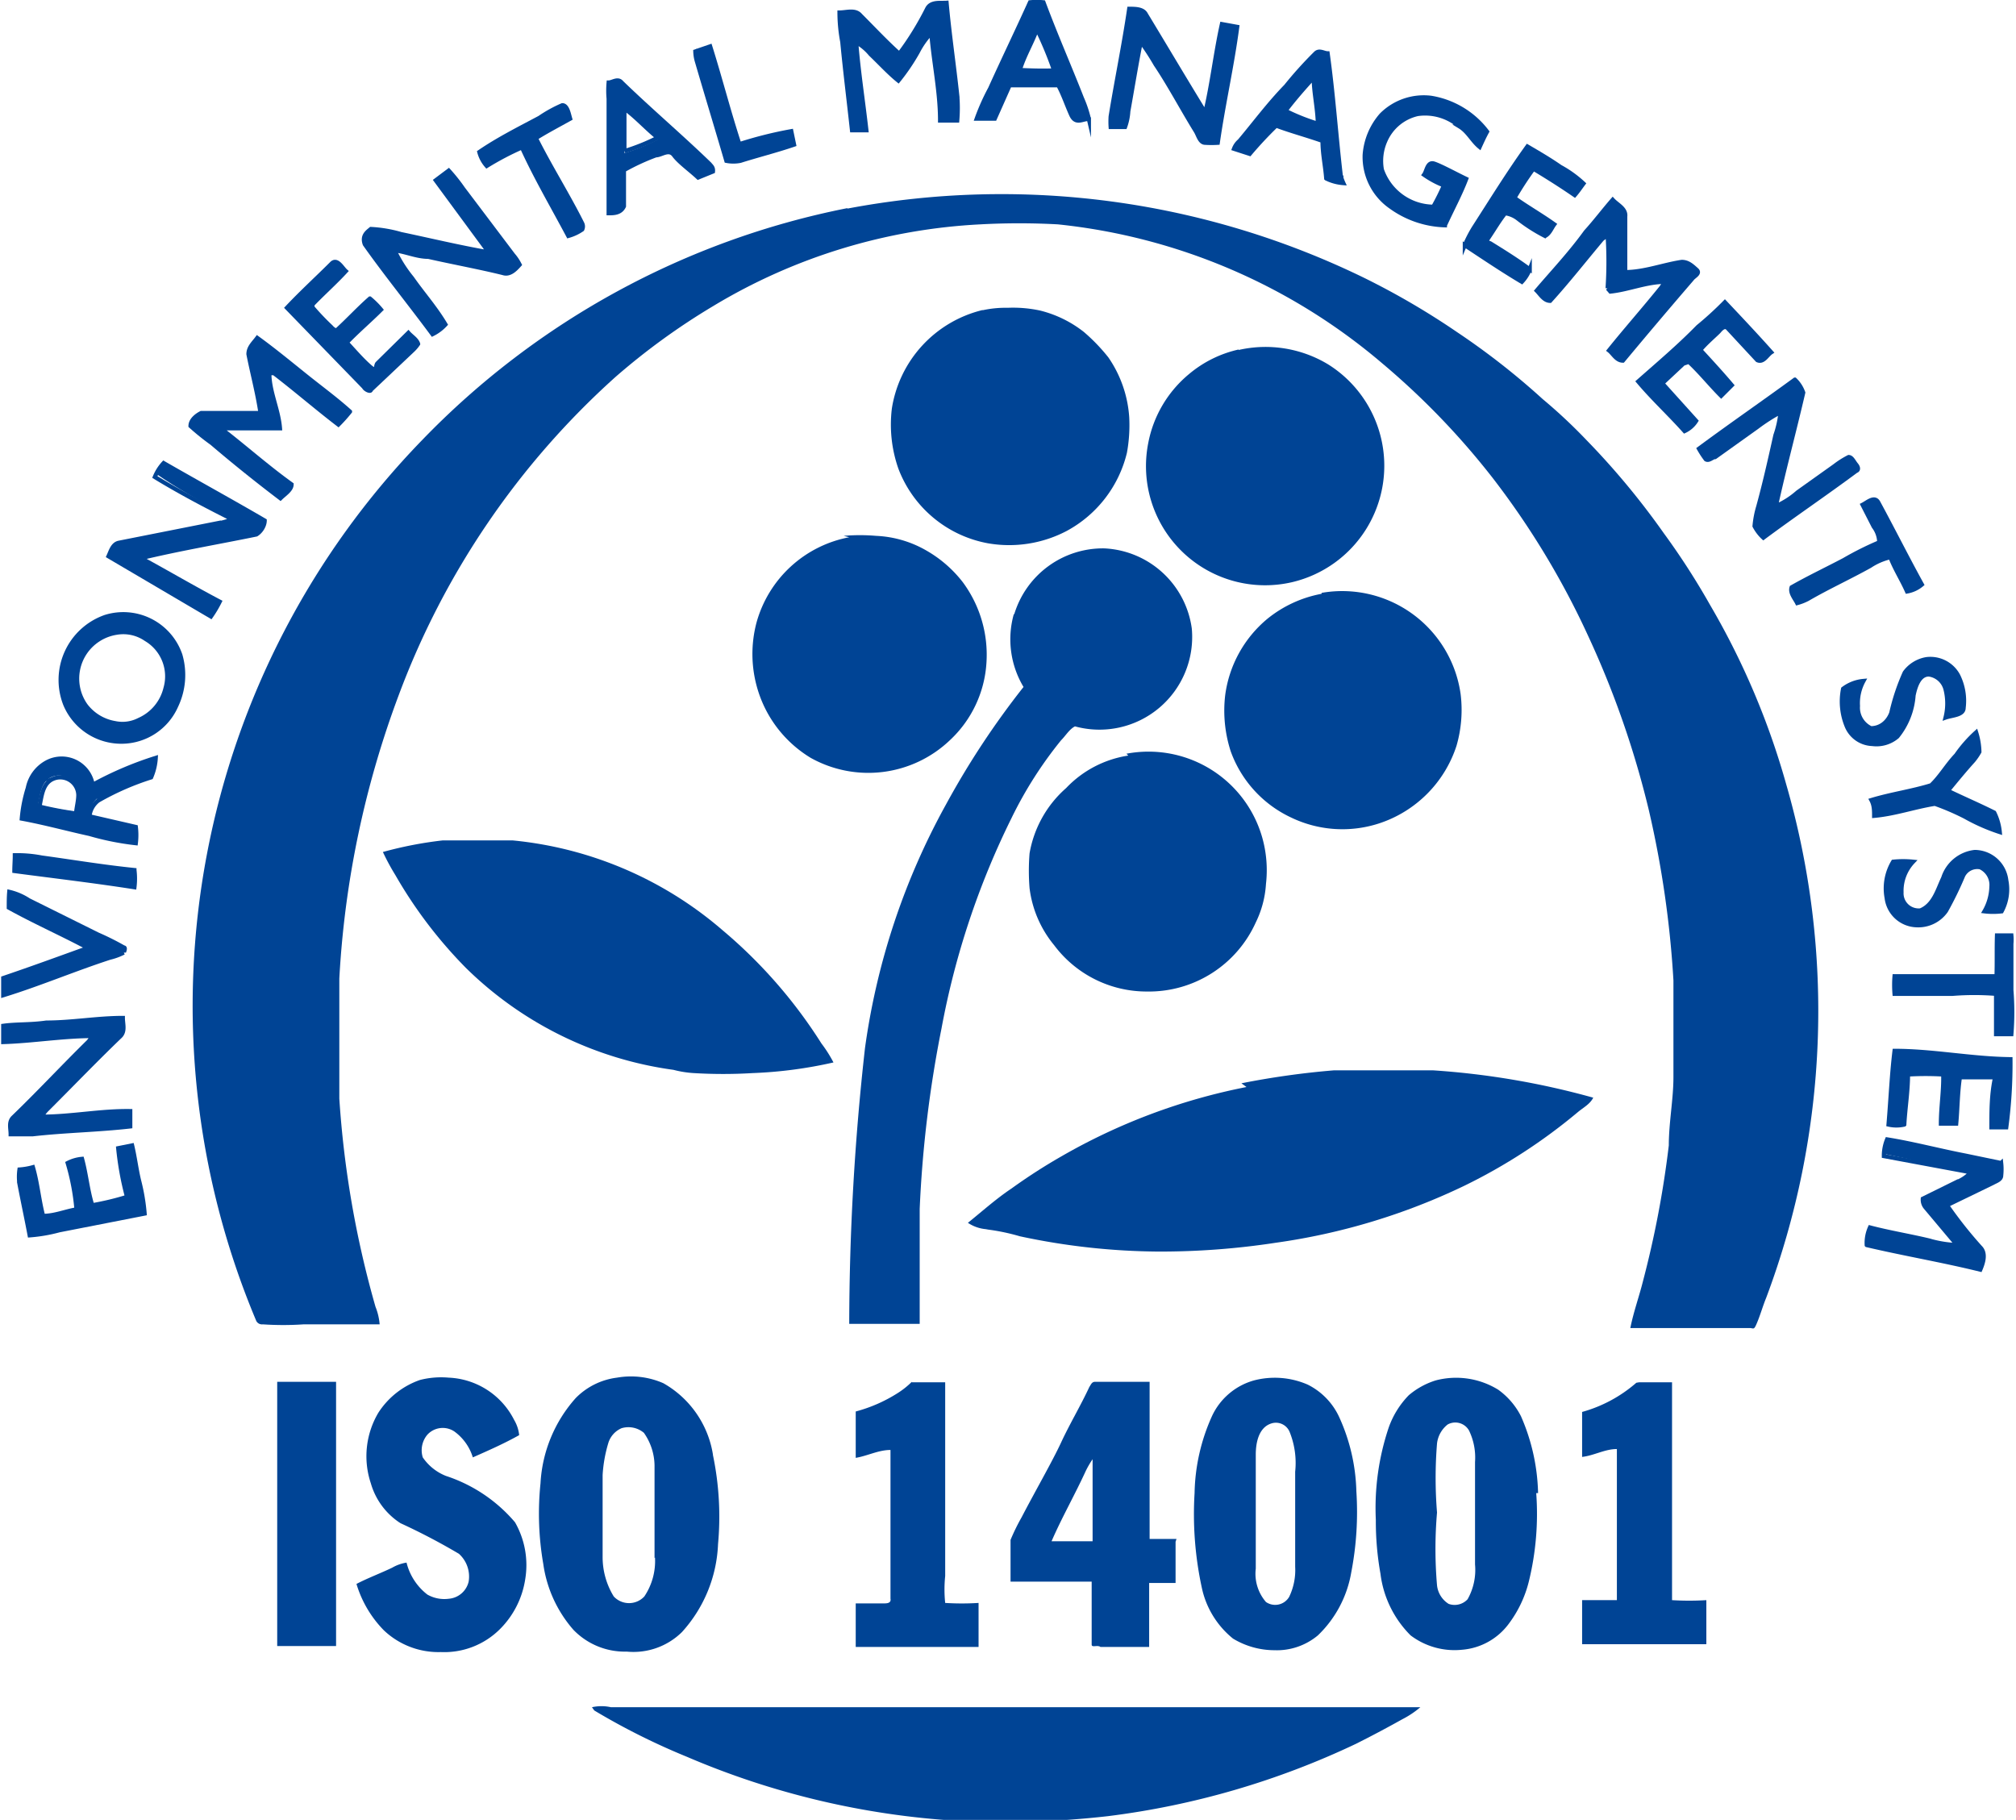 <svg id="Layer_1" data-name="Layer 1" xmlns="http://www.w3.org/2000/svg" xmlns:xlink="http://www.w3.org/1999/xlink" viewBox="0 0 43.49 39.27"><defs><style>.cls-1,.cls-4{fill:none;}.cls-2{clip-path:url(#clip-path);}.cls-3{fill:#004495;}.cls-4{stroke:#004495;stroke-miterlimit:10;stroke-width:0.09px;}</style><clipPath id="clip-path" transform="translate(0 0)"><rect class="cls-1" width="43.49" height="39.26"/></clipPath></defs><title>iso-14001</title><g class="cls-2"><path class="cls-3" d="M20,.19c.08-.16.28-.12.42-.13.06.67.16,1.34.23,2a3.26,3.26,0,0,1,0,.54c-.12,0-.25,0-.37,0,0-.63-.14-1.26-.19-1.89a1.77,1.77,0,0,0-.29.41,4.49,4.49,0,0,1-.42.62c-.21-.17-.4-.38-.6-.57a1.1,1.1,0,0,0-.31-.26c.05.64.15,1.27.22,1.9H18.4l.25,0h-.27c-.07-.64-.15-1.28-.21-1.91a3.44,3.44,0,0,1-.06-.63c.15,0,.34-.07.45.06.28.28.55.57.84.83.22-.34.43-.68.64-1" transform="translate(0 0)"/><path class="cls-4" d="M20,.19c.08-.16.28-.12.42-.13.06.67.16,1.34.23,2a3.26,3.26,0,0,1,0,.54c-.12,0-.25,0-.37,0,0-.63-.14-1.26-.19-1.89a1.77,1.77,0,0,0-.29.41,4.49,4.49,0,0,1-.42.62c-.21-.17-.4-.38-.6-.57a1.1,1.1,0,0,0-.31-.26c.05.64.15,1.27.22,1.9H18.4l.25,0h-.27c-.07-.64-.15-1.28-.21-1.91a3.44,3.44,0,0,1-.06-.63c.15,0,.34-.07.45.06.28.28.55.57.84.83C19.62.87,19.83.53,20,.19Z" transform="translate(0 0)"/><path class="cls-3" d="M24.36.19c.13,0,.3,0,.36.12.43.71.85,1.42,1.28,2.12.15-.63.22-1.28.36-1.91l.33.06c-.11.84-.3,1.66-.42,2.5a2.23,2.23,0,0,1-.27,0c-.12,0-.15-.17-.21-.26-.29-.47-.57-1-.86-1.43a5.14,5.14,0,0,0-.32-.49c-.1.5-.18,1-.27,1.5a1.21,1.21,0,0,1-.07.34c-.09,0-.21,0-.31,0a1.69,1.69,0,0,1,0-.23c.12-.76.27-1.52.39-2.28" transform="translate(0 0)"/><path class="cls-4" d="M24.36.19c.13,0,.3,0,.36.12.43.71.85,1.42,1.28,2.12.15-.63.22-1.28.36-1.91l.33.06c-.11.84-.3,1.66-.42,2.5a2.23,2.23,0,0,1-.27,0c-.12,0-.15-.17-.21-.26-.29-.47-.57-1-.86-1.43a5.14,5.14,0,0,0-.32-.49c-.1.5-.18,1-.27,1.5a1.21,1.21,0,0,1-.07.34c-.09,0-.21,0-.31,0a1.69,1.69,0,0,1,0-.23C24.09,1.71,24.24,1,24.36.19Z" transform="translate(0 0)"/><path class="cls-3" d="M23.34,2.12c-.27-.69-.57-1.37-.83-2.07a1.38,1.38,0,0,0-.29,0c-.28.62-.58,1.24-.86,1.86a4.76,4.76,0,0,0-.29.65c.13,0,.26,0,.39,0l.32-.72c.34,0,.69,0,1,0l.05,0c.11.2.18.42.28.64s.26.07.38.09a2.5,2.5,0,0,0-.19-.52M22,1.51c.09-.3.26-.58.37-.88a7.6,7.6,0,0,1,.37.89c-.25,0-.49,0-.74,0" transform="translate(0 0)"/><path class="cls-4" d="M23.34,2.12c-.27-.69-.57-1.37-.83-2.07a1.38,1.38,0,0,0-.29,0c-.28.62-.58,1.24-.86,1.86a4.76,4.76,0,0,0-.29.65c.13,0,.26,0,.39,0l.32-.72c.34,0,.69,0,1,0l.05,0c.11.2.18.42.28.64s.26.07.38.09A2.5,2.5,0,0,0,23.34,2.12ZM22,1.51c.09-.3.26-.58.37-.88a7.6,7.6,0,0,1,.37.89C22.45,1.53,22.21,1.52,22,1.51Z" transform="translate(0 0)"/><path class="cls-3" d="M15,1.11,15.32,1c.22.7.4,1.41.63,2.11a8.73,8.73,0,0,1,1.12-.28l.06.29c-.38.13-.78.23-1.16.35a.79.79,0,0,1-.3,0c-.21-.72-.43-1.44-.64-2.16a.84.84,0,0,1,0-.27" transform="translate(0 0)"/><path class="cls-4" d="M15,1.11,15.32,1c.22.7.4,1.41.63,2.11a8.73,8.73,0,0,1,1.12-.28l.06.29c-.38.13-.78.23-1.16.35a.79.79,0,0,1-.3,0c-.21-.72-.43-1.44-.64-2.16A.84.84,0,0,1,15,1.11Z" transform="translate(0 0)"/><path class="cls-3" d="M28.92,3.76c-.1-.87-.16-1.75-.28-2.61-.08,0-.18-.08-.26,0a8.54,8.54,0,0,0-.64.71c-.37.38-.68.8-1,1.18a.41.41,0,0,0-.12.17l.34.11a8.22,8.22,0,0,1,.57-.61c.32.12.66.21,1,.33,0,.28.06.54.08.81a1,1,0,0,0,.37.1s0-.1,0-.16M27.73,2.39c.19-.25.4-.49.61-.72,0,.32.08.64.09,1a4.45,4.45,0,0,1-.7-.24" transform="translate(0 0)"/><path class="cls-4" d="M28.92,3.76c-.1-.87-.16-1.75-.28-2.61-.08,0-.18-.08-.26,0a8.54,8.54,0,0,0-.64.71c-.37.38-.68.8-1,1.18a.41.41,0,0,0-.12.17l.34.11a8.22,8.22,0,0,1,.57-.61c.32.12.66.21,1,.33,0,.28.06.54.08.81a1,1,0,0,0,.37.1S28.92,3.82,28.92,3.76ZM27.73,2.39c.19-.25.4-.49.61-.72,0,.32.08.64.09,1A4.45,4.45,0,0,1,27.73,2.39Z" transform="translate(0 0)"/><path class="cls-3" d="M29.8,2.48a1.29,1.29,0,0,1,1.07-.37,1.9,1.9,0,0,1,1.21.73c-.06.11-.11.22-.16.33-.16-.13-.25-.33-.43-.44a1.13,1.13,0,0,0-.91-.27,1,1,0,0,0-.7.59,1.07,1.07,0,0,0-.07.61,1.19,1.19,0,0,0,1.11.8A5.08,5.08,0,0,0,31.15,4a2,2,0,0,1-.43-.23c.06-.08.07-.29.22-.24s.46.22.69.33c-.13.34-.3.65-.46,1A2.1,2.1,0,0,1,30,4.46a1.31,1.31,0,0,1-.56-1.12,1.47,1.47,0,0,1,.4-.86" transform="translate(0 0)"/><path class="cls-4" d="M29.8,2.48a1.29,1.29,0,0,1,1.07-.37,1.9,1.9,0,0,1,1.21.73c-.06.11-.11.22-.16.33-.16-.13-.25-.33-.43-.44a1.13,1.13,0,0,0-.91-.27,1,1,0,0,0-.7.59,1.07,1.07,0,0,0-.07.61,1.19,1.19,0,0,0,1.11.8A5.08,5.08,0,0,0,31.15,4a2,2,0,0,1-.43-.23c.06-.08.07-.29.22-.24s.46.22.69.33c-.13.34-.3.65-.46,1A2.1,2.1,0,0,1,30,4.46a1.31,1.31,0,0,1-.56-1.12A1.47,1.47,0,0,1,29.8,2.48Z" transform="translate(0 0)"/><path class="cls-3" d="M11.64,2.54a2.91,2.91,0,0,1,.49-.27c.11,0,.14.19.17.29-.25.14-.5.27-.74.42.31.62.69,1.22,1,1.84a.15.15,0,0,1,0,.13,1,1,0,0,1-.3.14c-.34-.64-.71-1.27-1-1.91a6.15,6.15,0,0,0-.76.4.73.73,0,0,1-.16-.3c.44-.25.88-.5,1.33-.74" transform="translate(0 0)"/><path class="cls-4" d="M11.64,2.54a2.91,2.91,0,0,1,.49-.27c.11,0,.14.19.17.29-.25.14-.5.27-.74.42.31.62.69,1.22,1,1.84a.15.15,0,0,1,0,.13,1,1,0,0,1-.3.14c-.34-.64-.71-1.27-1-1.91a6.15,6.15,0,0,0-.76.4.73.73,0,0,1-.16-.3C10.75,3,11.19,2.78,11.64,2.54Z" transform="translate(0 0)"/><path class="cls-3" d="M15.31,3.54c-.62-.6-1.28-1.16-1.9-1.76-.08-.1-.2,0-.28,0a2,2,0,0,0,0,.35V4.6c.11,0,.26,0,.33-.15,0-.26,0-.52,0-.78a4.77,4.77,0,0,1,.69-.32c.12,0,.28-.15.39,0s.35.32.52.48l.32-.13c0-.05,0-.08-.07-.12m-1.84-.28c0-.3,0-.61,0-.92.26.19.47.43.72.63a4.41,4.41,0,0,1-.71.29" transform="translate(0 0)"/><path class="cls-4" d="M15.31,3.54c-.62-.6-1.28-1.16-1.9-1.76-.08-.1-.2,0-.28,0a2,2,0,0,0,0,.35V4.6c.11,0,.26,0,.33-.15,0-.26,0-.52,0-.78a4.77,4.77,0,0,1,.69-.32c.12,0,.28-.15.39,0s.35.32.52.48l.32-.13C15.39,3.61,15.34,3.58,15.31,3.54Zm-1.84-.28c0-.3,0-.61,0-.92.26.19.47.43.72.63A4.41,4.41,0,0,1,13.47,3.26Z" transform="translate(0 0)"/><path class="cls-3" d="M31.79,4.92c.38-.59.75-1.19,1.16-1.76.24.14.48.28.71.44a2.43,2.43,0,0,1,.5.36c-.06.08-.12.17-.19.25-.29-.2-.59-.39-.89-.57a6.81,6.81,0,0,0-.41.63c.28.2.58.37.86.57-.06.08-.1.2-.2.25a3.56,3.56,0,0,1-.58-.37.58.58,0,0,0-.28-.12c-.12.15-.22.32-.32.47s-.1.14,0,.18c.29.18.58.36.85.56a.83.83,0,0,1-.17.27c-.42-.25-.82-.52-1.23-.79a2.77,2.77,0,0,1,.22-.37" transform="translate(0 0)"/><path class="cls-4" d="M31.79,4.92c.38-.59.75-1.19,1.16-1.76.24.14.48.28.71.44a2.43,2.43,0,0,1,.5.36c-.06.08-.12.17-.19.25-.29-.2-.59-.39-.89-.57a6.81,6.81,0,0,0-.41.63c.28.2.58.37.86.57-.06.08-.1.2-.2.25a3.56,3.56,0,0,1-.58-.37.58.58,0,0,0-.28-.12c-.12.15-.22.32-.32.47s-.1.14,0,.18c.29.18.58.36.85.56a.83.83,0,0,1-.17.27c-.42-.25-.82-.52-1.23-.79A2.77,2.77,0,0,1,31.79,4.92Z" transform="translate(0 0)"/><path class="cls-3" d="M9.4,3.89l.28-.21a3.79,3.79,0,0,1,.31.39L11.07,5.5a1,1,0,0,1,.14.21c-.09.1-.21.23-.36.18-.53-.13-1.08-.23-1.61-.35-.25,0-.48-.11-.73-.14A2.91,2.91,0,0,0,8.89,6c.23.33.5.63.72,1a.94.94,0,0,1-.28.21c-.48-.65-1-1.29-1.46-1.94C7.8,5.08,7.93,5,8,4.94a2.85,2.85,0,0,1,.65.11c.62.13,1.24.28,1.87.39a.6.6,0,0,0-.06-.11L9.4,3.89" transform="translate(0 0)"/><path class="cls-4" d="M9.4,3.89l.28-.21a3.79,3.79,0,0,1,.31.39L11.07,5.5a1,1,0,0,1,.14.21c-.09.1-.21.23-.36.18-.53-.13-1.08-.23-1.61-.35-.25,0-.48-.11-.73-.14A2.91,2.91,0,0,0,8.89,6c.23.33.5.63.72,1a.94.94,0,0,1-.28.21c-.48-.65-1-1.29-1.46-1.94C7.8,5.08,7.93,5,8,4.94a2.85,2.85,0,0,1,.65.11c.62.13,1.24.28,1.87.39a.6.6,0,0,0-.06-.11Z" transform="translate(0 0)"/><path class="cls-3" d="M18.28,4.5A17.85,17.85,0,0,1,29.44,6a16.42,16.42,0,0,1,2,1.17,15.75,15.75,0,0,1,1.84,1.44,11.37,11.37,0,0,1,.95.89,16.48,16.48,0,0,1,1.66,2,15.74,15.74,0,0,1,1,1.55,16.42,16.42,0,0,1,1.64,3.86A17.61,17.61,0,0,1,38.1,28c-.07.17-.12.35-.19.52s-.07.14-.15.13c-.86,0-1.72,0-2.59,0,.07-.35.19-.68.27-1A21.47,21.47,0,0,0,36,24.71c0-.49.1-1,.1-1.47,0-.7,0-1.39,0-2.09a21.79,21.79,0,0,0-.53-3.67,20,20,0,0,0-1.3-3.74,17.58,17.58,0,0,0-2.07-3.43,16.36,16.36,0,0,0-2.38-2.47,12.82,12.82,0,0,0-7-3,15.46,15.46,0,0,0-1.67,0,12.36,12.36,0,0,0-5.76,1.76,14.56,14.56,0,0,0-2.11,1.53A17.37,17.37,0,0,0,8.6,15a20.62,20.62,0,0,0-1.28,6.11c0,.87,0,1.73,0,2.59a21.33,21.33,0,0,0,.78,4.49,1.31,1.31,0,0,1,.09.38H6.55a6.47,6.47,0,0,1-.88,0,.14.14,0,0,1-.14-.07A17.52,17.52,0,0,1,9.11,9.49a17.45,17.45,0,0,1,9.17-5" transform="translate(0 0)"/><path class="cls-3" d="M34.21,5c.2-.22.38-.46.58-.69.1.11.29.19.27.36,0,.4,0,.8,0,1.2.41,0,.82-.16,1.22-.22.14,0,.23.09.32.17s-.06.14-.1.2c-.5.58-1,1.17-1.49,1.76-.14,0-.21-.15-.3-.22.37-.46.76-.9,1.13-1.36l.08-.12c-.4,0-.79.17-1.18.21l-.06-.07a8.79,8.79,0,0,0,0-1.15l-.12.09c-.37.44-.73.9-1.12,1.33-.13,0-.21-.14-.29-.22.34-.44.72-.84,1.06-1.27" transform="translate(0 0)"/><path class="cls-4" d="M34.21,5c.2-.22.38-.46.58-.69.1.11.29.19.27.36,0,.4,0,.8,0,1.2.41,0,.82-.16,1.22-.22.14,0,.23.09.32.17s-.06.14-.1.2c-.5.58-1,1.17-1.49,1.76-.14,0-.21-.15-.3-.22.37-.46.76-.9,1.13-1.36l.08-.12c-.4,0-.79.17-1.18.21l-.06-.07a8.79,8.79,0,0,0,0-1.15l-.12.09c-.37.44-.73.9-1.12,1.33-.13,0-.21-.14-.29-.22C33.49,5.87,33.87,5.47,34.21,5Z" transform="translate(0 0)"/><path class="cls-3" d="M7.15,5.69c.12-.13.23.09.31.16-.23.25-.49.48-.72.72,0,0,0,0,0,.06a5.33,5.33,0,0,0,.4.42s.09.11.14.06c.24-.22.46-.46.7-.67a1.81,1.81,0,0,1,.24.24c-.24.24-.5.46-.74.71.16.17.31.35.49.51s.12,0,.17-.06l.67-.66c.07.08.18.14.21.24a.81.81,0,0,1-.12.14L8,8.41c0,.05-.12,0-.15-.06L6.19,6.64c.31-.33.65-.62,1-.95" transform="translate(0 0)"/><path class="cls-4" d="M7.15,5.69c.12-.13.23.09.31.16-.23.25-.49.48-.72.72,0,0,0,0,0,.06a5.33,5.33,0,0,0,.4.42s.09.11.14.06c.24-.22.46-.46.7-.67a1.81,1.81,0,0,1,.24.24c-.24.24-.5.46-.74.71.16.17.31.35.49.51s.12,0,.17-.06l.67-.66c.07.08.18.14.21.24a.81.81,0,0,1-.12.14L8,8.41c0,.05-.12,0-.15-.06L6.19,6.64C6.5,6.31,6.84,6,7.15,5.69Z" transform="translate(0 0)"/><path class="cls-3" d="M36.63,7.05a7.29,7.29,0,0,0,.58-.53c.34.36.67.71,1,1.08-.09.06-.17.23-.3.17l-.64-.69c-.06-.06-.13,0-.18.06s-.29.26-.41.41c.23.25.46.5.68.76l-.23.23c-.23-.23-.43-.48-.66-.7,0-.07-.11,0-.15,0l-.46.43.73.81a.59.59,0,0,1-.25.22c-.32-.36-.68-.69-1-1.07.42-.41.87-.79,1.28-1.21" transform="translate(0 0)"/><path class="cls-4" d="M36.63,7.05a7.29,7.29,0,0,0,.58-.53c.34.36.67.71,1,1.08-.09.06-.17.23-.3.17l-.64-.69c-.06-.06-.13,0-.18.06s-.29.26-.41.41c.23.25.46.5.68.76l-.23.23c-.23-.23-.43-.48-.66-.7,0-.07-.11,0-.15,0l-.46.43.73.81a.59.59,0,0,1-.25.22c-.32-.36-.68-.69-1-1.07C35.77,7.85,36.22,7.47,36.63,7.05Z" transform="translate(0 0)"/><path class="cls-3" d="M21.21,6.69a2.32,2.32,0,0,1,.53-.05,2.76,2.76,0,0,1,.7.06,2.5,2.5,0,0,1,.94.46,3.93,3.93,0,0,1,.53.55A2.57,2.57,0,0,1,24.36,9a3.29,3.29,0,0,1-.05.77A2.61,2.61,0,0,1,23,11.46a2.67,2.67,0,0,1-1.69.26,2.56,2.56,0,0,1-1.93-1.61,2.87,2.87,0,0,1-.14-1.3,2.6,2.6,0,0,1,1.95-2.12" transform="translate(0 0)"/><path class="cls-3" d="M5.36,7.64c0-.15.11-.24.19-.35.36.26.71.55,1.06.83s.64.49.94.76a3.33,3.33,0,0,1-.25.28c-.47-.36-.92-.75-1.39-1.11l-.1,0c0,.4.2.79.23,1.19H4.76c.52.4,1,.83,1.53,1.21,0,.12-.15.21-.24.3-.5-.38-1-.78-1.48-1.19a5.32,5.32,0,0,1-.46-.37c0-.13.13-.23.23-.28.43,0,.85,0,1.28,0-.07-.42-.18-.82-.26-1.23" transform="translate(0 0)"/><path class="cls-4" d="M5.36,7.64c0-.15.11-.24.19-.35.36.26.71.55,1.06.83s.64.49.94.76a3.33,3.33,0,0,1-.25.28c-.47-.36-.92-.75-1.39-1.11l-.1,0c0,.4.2.79.23,1.19H4.76c.52.4,1,.83,1.53,1.21,0,.12-.15.21-.24.3-.5-.38-1-.78-1.48-1.19a5.32,5.32,0,0,1-.46-.37c0-.13.13-.23.23-.28.43,0,.85,0,1.28,0C5.55,8.45,5.44,8.05,5.36,7.64Z" transform="translate(0 0)"/><path class="cls-3" d="M26.72,7.55a2.61,2.61,0,0,1,1.93.31,2.58,2.58,0,0,1-.78,4.7,2.57,2.57,0,0,1-3.1-3,2.55,2.55,0,0,1,.88-1.49,2.51,2.51,0,0,1,1.07-.53" transform="translate(0 0)"/><path class="cls-3" d="M36.65,9.68c.69-.51,1.4-1,2.07-1.49a.71.71,0,0,1,.18.28c-.19.82-.41,1.63-.59,2.45a1.79,1.79,0,0,0,.47-.3l.8-.57a1.89,1.89,0,0,1,.3-.19c.07,0,.11.1.16.16s.06.12,0,.14c-.66.49-1.34.95-2,1.44a.92.92,0,0,1-.19-.25,2.07,2.07,0,0,1,.08-.42c.14-.51.25-1,.37-1.54a2.13,2.13,0,0,0,.11-.5,3.84,3.84,0,0,0-.5.32L37,9.86c-.06,0-.13.09-.2.05a2,2,0,0,1-.17-.23" transform="translate(0 0)"/><path class="cls-4" d="M36.65,9.68c.69-.51,1.4-1,2.07-1.49a.71.71,0,0,1,.18.28c-.19.82-.41,1.63-.59,2.45a1.79,1.79,0,0,0,.47-.3l.8-.57a1.89,1.89,0,0,1,.3-.19c.07,0,.11.1.16.16s.06.12,0,.14c-.66.49-1.34.95-2,1.44a.92.92,0,0,1-.19-.25,2.07,2.07,0,0,1,.08-.42c.14-.51.25-1,.37-1.54a2.13,2.13,0,0,0,.11-.5,3.84,3.84,0,0,0-.5.32L37,9.86c-.06,0-.13.09-.2.05A2,2,0,0,1,36.65,9.68Z" transform="translate(0 0)"/><path class="cls-3" d="M3.34,10.29a1,1,0,0,1,.19-.3c.73.42,1.46.82,2.18,1.24,0,.11-.08.24-.18.3-.83.17-1.66.31-2.49.51.57.31,1.13.64,1.7.94a2.46,2.46,0,0,1-.19.32L2.34,12c.05-.11.09-.26.22-.29l2.07-.41a1.26,1.26,0,0,0,.38-.1c-.56-.32-1.13-.62-1.67-1" transform="translate(0 0)"/><path class="cls-4" d="M3.34,10.29a1,1,0,0,1,.19-.3c.73.42,1.46.82,2.18,1.24,0,.11-.08.24-.18.3-.83.17-1.66.31-2.49.51.57.31,1.13.64,1.7.94a2.46,2.46,0,0,1-.19.32L2.34,12c.05-.11.09-.26.22-.29l2.07-.41a1.26,1.26,0,0,0,.38-.1C4.45,10.92,3.88,10.62,3.34,10.29Z" transform="translate(0 0)"/><path class="cls-3" d="M40.18,10.89c.1-.05.26-.2.34-.05.32.59.62,1.19.94,1.77a.67.67,0,0,1-.32.15c-.11-.25-.26-.48-.36-.74a1.34,1.34,0,0,0-.44.19c-.45.25-.91.46-1.34.71a1.09,1.09,0,0,1-.23.09c-.05-.1-.16-.22-.12-.34.37-.21.75-.39,1.13-.59a6.73,6.73,0,0,1,.76-.38.58.58,0,0,0-.12-.34l-.24-.47" transform="translate(0 0)"/><path class="cls-4" d="M40.18,10.89c.1-.05.26-.2.34-.05.32.59.62,1.19.94,1.77a.67.67,0,0,1-.32.15c-.11-.25-.26-.48-.36-.74a1.34,1.34,0,0,0-.44.19c-.45.25-.91.46-1.34.71a1.09,1.09,0,0,1-.23.09c-.05-.1-.16-.22-.12-.34.37-.21.75-.39,1.13-.59a6.73,6.73,0,0,1,.76-.38.58.58,0,0,0-.12-.34Z" transform="translate(0 0)"/><path class="cls-3" d="M18.2,11.56a4.1,4.1,0,0,1,.7,0,2.37,2.37,0,0,1,1.09.32,2.66,2.66,0,0,1,.78.68,2.63,2.63,0,0,1,.51,1.74,2.49,2.49,0,0,1-.79,1.67,2.55,2.55,0,0,1-3,.38,2.6,2.6,0,0,1-1-1.1,2.65,2.65,0,0,1-.17-1.82,2.57,2.57,0,0,1,2-1.84" transform="translate(0 0)"/><path class="cls-3" d="M21.88,13.25a2,2,0,0,1,1.94-1.42,2,2,0,0,1,1.89,1.73,2,2,0,0,1-2.52,2.11c-.12.06-.2.2-.3.3a8.69,8.69,0,0,0-1.07,1.68,17.32,17.32,0,0,0-1.51,4.54,25.5,25.5,0,0,0-.47,3.89c0,.83,0,1.65,0,2.48-.51,0-1,0-1.52,0a53.94,53.94,0,0,1,.34-5.95,15.12,15.12,0,0,1,1.75-5.26,17.85,17.85,0,0,1,1.67-2.53,2,2,0,0,1-.21-1.57" transform="translate(0 0)"/><path class="cls-3" d="M28.51,12.79a2.58,2.58,0,0,1,3,2.19,2.78,2.78,0,0,1-.09,1.11,2.61,2.61,0,0,1-1.66,1.67,2.55,2.55,0,0,1-1.9-.12,2.52,2.52,0,0,1-1.31-1.43A2.85,2.85,0,0,1,26.43,15a2.58,2.58,0,0,1,.91-1.65,2.61,2.61,0,0,1,1.17-.54" transform="translate(0 0)"/><path class="cls-3" d="M3.89,14.13a1.3,1.3,0,0,0-1.62-.82,1.44,1.44,0,0,0-.86,1.89,1.31,1.31,0,0,0,1.22.8,1.29,1.29,0,0,0,1.17-.77,1.55,1.55,0,0,0,.09-1.1m-.32.72a1,1,0,0,1-.57.68.78.78,0,0,1-.52.07,1,1,0,0,1-.63-.38,1,1,0,0,1,.27-1.42,1,1,0,0,1,.39-.15.86.86,0,0,1,.64.14.93.93,0,0,1,.42,1.06" transform="translate(0 0)"/><path class="cls-4" d="M3.89,14.13a1.3,1.3,0,0,0-1.62-.82,1.44,1.44,0,0,0-.86,1.89,1.31,1.31,0,0,0,1.22.8,1.29,1.29,0,0,0,1.17-.77A1.55,1.55,0,0,0,3.89,14.13Zm-.32.72a1,1,0,0,1-.57.68.78.78,0,0,1-.52.07,1,1,0,0,1-.63-.38,1,1,0,0,1,.27-1.42,1,1,0,0,1,.39-.15.86.86,0,0,1,.64.14A.93.93,0,0,1,3.57,14.85Z" transform="translate(0 0)"/><path class="cls-3" d="M41.09,14.51a.73.73,0,0,1,.47-.29.68.68,0,0,1,.68.35,1.22,1.22,0,0,1,.12.7c0,.16-.25.16-.39.21a1.26,1.26,0,0,0,0-.61.43.43,0,0,0-.36-.32c-.21,0-.29.26-.33.45a1.59,1.59,0,0,1-.35.89.69.69,0,0,1-.54.16.62.62,0,0,1-.55-.38,1.4,1.4,0,0,1-.08-.81.85.85,0,0,1,.44-.17,1,1,0,0,0-.12.54.49.49,0,0,0,.28.48c.21,0,.37-.14.44-.33a4.57,4.57,0,0,1,.26-.87" transform="translate(0 0)"/><path class="cls-4" d="M41.09,14.51a.73.73,0,0,1,.47-.29.68.68,0,0,1,.68.35,1.22,1.22,0,0,1,.12.7c0,.16-.25.16-.39.21a1.26,1.26,0,0,0,0-.61.43.43,0,0,0-.36-.32c-.21,0-.29.26-.33.45a1.59,1.59,0,0,1-.35.89.69.69,0,0,1-.54.16.62.62,0,0,1-.55-.38,1.4,1.4,0,0,1-.08-.81.85.85,0,0,1,.44-.17,1,1,0,0,0-.12.54.49.49,0,0,0,.28.48c.21,0,.37-.14.44-.33A4.57,4.57,0,0,1,41.09,14.51Z" transform="translate(0 0)"/><path class="cls-3" d="M42.2,16.29a2.85,2.85,0,0,1,.43-.49,1.48,1.48,0,0,1,.07.42,1.27,1.27,0,0,1-.13.19c-.19.21-.37.43-.55.65.33.16.66.3,1,.47a1.2,1.2,0,0,1,.12.42,4.17,4.17,0,0,1-.75-.33,5.3,5.3,0,0,0-.65-.28c-.44.07-.86.22-1.31.26,0-.11,0-.23-.06-.34.43-.13.87-.19,1.29-.32.22-.19.36-.44.56-.65" transform="translate(0 0)"/><path class="cls-4" d="M42.2,16.29a2.85,2.85,0,0,1,.43-.49,1.48,1.48,0,0,1,.07.42,1.27,1.27,0,0,1-.13.19c-.19.21-.37.43-.55.65.33.16.66.3,1,.47a1.2,1.2,0,0,1,.12.42,4.17,4.17,0,0,1-.75-.33,5.3,5.3,0,0,0-.65-.28c-.44.07-.86.22-1.31.26,0-.11,0-.23-.06-.34.43-.13.87-.19,1.29-.32C41.86,16.75,42,16.5,42.2,16.29Z" transform="translate(0 0)"/><path class="cls-3" d="M24.3,16.26a2.55,2.55,0,0,1,2.93,1.81,2.59,2.59,0,0,1,.08,1,2.18,2.18,0,0,1-.22.83,2.53,2.53,0,0,1-2.35,1.49,2.49,2.49,0,0,1-2-1,2.39,2.39,0,0,1-.53-1.23,4.69,4.69,0,0,1,0-.75A2.42,2.42,0,0,1,23,17a2.33,2.33,0,0,1,1.34-.7" transform="translate(0 0)"/><path class="cls-3" d="M2.12,17.27a5.8,5.8,0,0,1,1.14-.5,1.23,1.23,0,0,0,.1-.42A7.51,7.51,0,0,0,2,16.93a.68.68,0,0,0-1-.48A.81.81,0,0,0,.6,17a3.08,3.08,0,0,0-.13.66c.49.09,1,.23,1.46.33a5.93,5.93,0,0,0,1,.2,1.45,1.45,0,0,0,0-.35l-1-.23a.49.49,0,0,1,.16-.38m-.48.28a7.32,7.32,0,0,1-.79-.15c.05-.21.06-.5.3-.6a.39.39,0,0,1,.54.35c0,.13,0,.27-.05.4" transform="translate(0 0)"/><path class="cls-4" d="M2.12,17.27a5.8,5.8,0,0,1,1.14-.5,1.23,1.23,0,0,0,.1-.42A7.51,7.51,0,0,0,2,16.93a.68.68,0,0,0-1-.48A.81.81,0,0,0,.6,17a3.08,3.08,0,0,0-.13.66c.49.09,1,.23,1.46.33a5.93,5.93,0,0,0,1,.2,1.45,1.45,0,0,0,0-.35l-1-.23A.49.49,0,0,1,2.12,17.27Zm-.48.28a7.32,7.32,0,0,1-.79-.15c.05-.21.06-.5.3-.6a.39.39,0,0,1,.54.35C1.69,17.28,1.65,17.42,1.64,17.55Z" transform="translate(0 0)"/><path class="cls-3" d="M8.26,18.38a8.39,8.39,0,0,1,1.29-.25c.5,0,1,0,1.51,0a8.12,8.12,0,0,1,4.53,1.94,10.56,10.56,0,0,1,2.13,2.44,2.85,2.85,0,0,1,.26.41,9.43,9.43,0,0,1-1.75.23,10.6,10.6,0,0,1-1.26,0,2.24,2.24,0,0,1-.44-.07,7.91,7.91,0,0,1-4.48-2.2,9.75,9.75,0,0,1-1.52-2,4.82,4.82,0,0,1-.27-.5" transform="translate(0 0)"/><path class="cls-3" d="M41.92,18.94a.81.81,0,0,1,.68-.56.69.69,0,0,1,.68.61,1,1,0,0,1-.1.67,1.56,1.56,0,0,1-.37,0,1.12,1.12,0,0,0,.15-.53.42.42,0,0,0-.24-.42.34.34,0,0,0-.37.18,7.6,7.6,0,0,1-.37.76.73.73,0,0,1-.64.31.67.67,0,0,1-.64-.59,1.12,1.12,0,0,1,.14-.78,2.08,2.08,0,0,1,.43,0,.91.91,0,0,0-.25.66.37.37,0,0,0,.41.39c.29-.11.37-.44.49-.69" transform="translate(0 0)"/><path class="cls-4" d="M41.92,18.94a.81.81,0,0,1,.68-.56.69.69,0,0,1,.68.61,1,1,0,0,1-.1.67,1.56,1.56,0,0,1-.37,0,1.12,1.12,0,0,0,.15-.53.42.42,0,0,0-.24-.42.34.34,0,0,0-.37.18,7.6,7.6,0,0,1-.37.76.73.73,0,0,1-.64.31.67.67,0,0,1-.64-.59,1.12,1.12,0,0,1,.14-.78,2.08,2.08,0,0,1,.43,0,.91.91,0,0,0-.25.66.37.37,0,0,0,.41.39C41.72,19.52,41.8,19.19,41.92,18.94Z" transform="translate(0 0)"/><path class="cls-3" d="M.32,18.45a2.78,2.78,0,0,1,.58.05c.66.09,1.31.2,2,.27a1.5,1.5,0,0,1,0,.37C2,19,1.14,18.9.31,18.79c0-.11,0-.23,0-.34" transform="translate(0 0)"/><path class="cls-4" d="M.32,18.45a2.78,2.78,0,0,1,.58.05c.66.09,1.31.2,2,.27a1.5,1.5,0,0,1,0,.37C2,19,1.14,18.9.31,18.79.31,18.68.32,18.56.32,18.45Z" transform="translate(0 0)"/><path class="cls-3" d="M.2,19.24a1.3,1.3,0,0,1,.42.18l1.49.74a5.85,5.85,0,0,1,.56.28c.05,0,0,.1,0,.11a1.33,1.33,0,0,1-.3.11c-.77.25-1.52.57-2.3.81V21.1c.62-.21,1.22-.43,1.83-.65-.56-.3-1.15-.56-1.71-.87,0-.12,0-.23,0-.34" transform="translate(0 0)"/><path class="cls-4" d="M.2,19.24a1.3,1.3,0,0,1,.42.18l1.49.74a5.85,5.85,0,0,1,.56.28c.05,0,0,.1,0,.11a1.33,1.33,0,0,1-.3.11c-.77.25-1.52.57-2.3.81V21.1c.62-.21,1.22-.43,1.83-.65-.56-.3-1.15-.56-1.71-.87C.19,19.46.19,19.35.2,19.24Z" transform="translate(0 0)"/><path class="cls-3" d="M43.08,20.18h.31a1,1,0,0,1,0,.18c0,.34,0,.67,0,1a6,6,0,0,1,0,.95h-.33c0-.3,0-.58,0-.87a5.9,5.9,0,0,0-.94,0H40.87a2.38,2.38,0,0,1,0-.38c.73,0,1.47,0,2.2,0,0-.29,0-.58,0-.87" transform="translate(0 0)"/><path class="cls-4" d="M43.08,20.18h.31a1,1,0,0,1,0,.18c0,.34,0,.67,0,1a6,6,0,0,1,0,.95h-.33c0-.3,0-.58,0-.87a5.9,5.9,0,0,0-.94,0H40.87a2.38,2.38,0,0,1,0-.38c.73,0,1.47,0,2.2,0C43.08,20.76,43.07,20.47,43.08,20.18Z" transform="translate(0 0)"/><path class="cls-3" d="M1,22.06c.55,0,1.1-.1,1.65-.1,0,.14.06.3-.07.41-.53.51-1,1-1.56,1.56a.61.61,0,0,0-.12.16c.64,0,1.27-.13,1.91-.12,0,.11,0,.22,0,.33-.7.08-1.41.09-2.11.17H.23c0-.13-.05-.27.06-.37.55-.53,1.07-1.09,1.62-1.63L2,22.35c-.64,0-1.29.11-1.93.13,0-.11,0-.23,0-.35.3,0,.61,0,.91-.07" transform="translate(0 0)"/><path class="cls-4" d="M1,22.06c.55,0,1.1-.1,1.65-.1,0,.14.06.3-.07.41-.53.51-1,1-1.56,1.56a.61.61,0,0,0-.12.16c.64,0,1.27-.13,1.91-.12,0,.11,0,.22,0,.33-.7.08-1.41.09-2.11.17H.23c0-.13-.05-.27.06-.37.55-.53,1.07-1.09,1.62-1.63L2,22.35c-.64,0-1.29.11-1.93.13,0-.11,0-.23,0-.35C.35,22.09.66,22.11,1,22.06Z" transform="translate(0 0)"/><path class="cls-3" d="M40.87,22.67c.83,0,1.66.17,2.5.18a10.36,10.36,0,0,1-.09,1.47l-.32,0c0-.36,0-.72.08-1.08-.26,0-.51,0-.76,0-.05.33-.05.68-.08,1h-.33c0-.36.06-.71.05-1.06a6.44,6.44,0,0,0-.76,0c0,.36-.06.72-.08,1.08a.76.76,0,0,1-.34,0c0-.48.07-1,.13-1.46" transform="translate(0 0)"/><path class="cls-4" d="M40.87,22.67c.83,0,1.66.17,2.5.18a10.36,10.36,0,0,1-.09,1.47l-.32,0c0-.36,0-.72.08-1.08-.26,0-.51,0-.76,0-.05.33-.05.68-.08,1h-.33c0-.36.06-.71.05-1.06a6.44,6.44,0,0,0-.76,0c0,.36-.06.72-.08,1.08a.76.76,0,0,1-.34,0C40.79,23.65,40.81,23.16,40.87,22.67Z" transform="translate(0 0)"/><path class="cls-3" d="M26.78,23.37a17.72,17.72,0,0,1,2-.28c.71,0,1.42,0,2.13,0a17,17,0,0,1,3.46.59c-.07.14-.21.21-.33.31a12,12,0,0,1-2.45,1.59,13.79,13.79,0,0,1-4.07,1.23A16.43,16.43,0,0,1,25,27a14.62,14.62,0,0,1-3-.33,4.5,4.5,0,0,0-.73-.15l.07,0a.83.83,0,0,1-.46-.14c.31-.25.61-.52.94-.74a12.16,12.16,0,0,1,1.07-.69,13,13,0,0,1,4-1.5" transform="translate(0 0)"/><path class="cls-3" d="M40.64,24.94a.92.92,0,0,1,.07-.36c.56.09,1.12.24,1.69.35l.77.16a1.24,1.24,0,0,1,0,.27c0,.09-.11.12-.18.16L42,26a9,9,0,0,0,.72.91c.13.13.06.34,0,.48-.81-.2-1.64-.34-2.45-.53a.81.81,0,0,1,.07-.38c.42.11.85.18,1.27.28a2.51,2.51,0,0,0,.61.1l-.68-.81a.26.26,0,0,1-.06-.19l.71-.35a.83.83,0,0,0,.33-.22l-1.84-.39" transform="translate(0 0)"/><path class="cls-4" d="M40.64,24.94a.92.92,0,0,1,.07-.36c.56.09,1.12.24,1.69.35l.77.16a1.24,1.24,0,0,1,0,.27c0,.09-.11.12-.18.16L42,26a9,9,0,0,0,.72.91c.13.13.06.34,0,.48-.81-.2-1.64-.34-2.45-.53a.81.81,0,0,1,.07-.38c.42.11.85.18,1.27.28a2.51,2.51,0,0,0,.61.1l-.68-.81a.26.26,0,0,1-.06-.19l.71-.35a.83.83,0,0,0,.33-.22Z" transform="translate(0 0)"/><path class="cls-3" d="M2.55,24.77l.3-.06c.06.25.09.51.15.76a4.21,4.21,0,0,1,.12.71l-1.84.36a3.43,3.43,0,0,1-.64.11c-.07-.37-.15-.74-.22-1.11a1.09,1.09,0,0,1,0-.31,1.47,1.47,0,0,0,.29-.05c.1.34.13.71.22,1.05.25,0,.48-.1.72-.14a5,5,0,0,0-.19-1A.83.83,0,0,1,1.77,25c.09.33.12.68.22,1a5.87,5.87,0,0,0,.75-.18,6.48,6.48,0,0,1-.19-1.07" transform="translate(0 0)"/><path class="cls-4" d="M2.55,24.77l.3-.06c.06.25.09.51.15.76a4.21,4.21,0,0,1,.12.71l-1.84.36a3.43,3.43,0,0,1-.64.11c-.07-.37-.15-.74-.22-1.11a1.09,1.09,0,0,1,0-.31,1.47,1.47,0,0,0,.29-.05c.1.34.13.71.22,1.05.25,0,.48-.1.72-.14a5,5,0,0,0-.19-1A.83.83,0,0,1,1.77,25c.09.33.12.68.22,1a5.87,5.87,0,0,0,.75-.18A6.48,6.48,0,0,1,2.55,24.77Z" transform="translate(0 0)"/><path class="cls-3" d="M8.16,30.48a1.75,1.75,0,0,1,.9-.71,1.84,1.84,0,0,1,.62-.05,1.66,1.66,0,0,1,1.41.91.81.81,0,0,1,.11.33c-.32.18-.66.33-1,.48a1.08,1.08,0,0,0-.4-.56.45.45,0,0,0-.58.07.52.52,0,0,0-.1.49,1.09,1.09,0,0,0,.5.4,3.3,3.3,0,0,1,1.49,1,1.86,1.86,0,0,1,.22,1.23,1.93,1.93,0,0,1-.54,1.07,1.7,1.7,0,0,1-1.28.5,1.71,1.71,0,0,1-1.23-.47,2.42,2.42,0,0,1-.59-1c.25-.13.52-.23.77-.35a.89.89,0,0,1,.31-.11,1.25,1.25,0,0,0,.45.69.74.74,0,0,0,.46.09.48.48,0,0,0,.43-.37.66.66,0,0,0-.21-.6,13.67,13.67,0,0,0-1.26-.66A1.52,1.52,0,0,1,8,32a1.84,1.84,0,0,1,.16-1.52" transform="translate(0 0)"/><path class="cls-3" d="M6,29.81H7.25c0,1.9,0,3.8,0,5.7-.42,0-.85,0-1.27,0,0-1.9,0-3.8,0-5.7" transform="translate(0 0)"/><path class="cls-3" d="M19.67,29.82c.24,0,.48,0,.72,0V34a2.79,2.79,0,0,0,0,.58,5.77,5.77,0,0,0,.72,0v.95c-.55,0-1.1,0-1.65,0-.34,0-.68,0-1,0v-.94h.61c.05,0,.16,0,.14-.1,0-1.06,0-2.14,0-3.21-.26,0-.5.13-.75.17,0-.32,0-.64,0-1a3.23,3.23,0,0,0,.91-.4,1.76,1.76,0,0,0,.3-.24" transform="translate(0 0)"/><path class="cls-3" d="M35.36,29.82c.24,0,.47,0,.71,0v3.7c0,.34,0,.68,0,1a6.15,6.15,0,0,0,.74,0v.95c-.44,0-.88,0-1.32,0s-.91,0-1.36,0v-.95c.23,0,.46,0,.69,0l.06,0c0-1.09,0-2.17,0-3.26-.26,0-.49.14-.75.17v-.84s0-.12,0-.13a3,3,0,0,0,1.17-.63" transform="translate(0 0)"/><path class="cls-3" d="M29.26,32.17a4.09,4.09,0,0,0-.38-1.62,1.47,1.47,0,0,0-.67-.68,1.78,1.78,0,0,0-1.16-.09,1.42,1.42,0,0,0-.9.76,4.2,4.2,0,0,0-.38,1.67,7.49,7.49,0,0,0,.16,2.06,1.92,1.92,0,0,0,.67,1.08,1.73,1.73,0,0,0,.89.25,1.38,1.38,0,0,0,.94-.32,2.45,2.45,0,0,0,.72-1.36,6.85,6.85,0,0,0,.11-1.75M27.94,33.8a1.33,1.33,0,0,1-.13.65.35.35,0,0,1-.5.11.93.93,0,0,1-.22-.72c0-.82,0-1.64,0-2.46,0-.25.06-.58.33-.67a.32.32,0,0,1,.4.18,1.79,1.79,0,0,1,.12.86c0,.68,0,1.37,0,2" transform="translate(0 0)"/><path class="cls-3" d="M33.18,32.21a4.36,4.36,0,0,0-.37-1.66,1.59,1.59,0,0,0-.49-.57,1.73,1.73,0,0,0-1.35-.2,1.65,1.65,0,0,0-.58.32,1.91,1.91,0,0,0-.43.69,5.45,5.45,0,0,0-.28,2,6.41,6.41,0,0,0,.1,1.16,2.27,2.27,0,0,0,.65,1.33,1.57,1.57,0,0,0,1.11.31,1.39,1.39,0,0,0,1-.55,2.53,2.53,0,0,0,.44-.92,6.13,6.13,0,0,0,.16-1.91m-1.32,1.54a1.29,1.29,0,0,1-.16.75.38.38,0,0,1-.41.1.54.54,0,0,1-.25-.4A9.17,9.17,0,0,1,31,32.63,9.24,9.24,0,0,1,31,31.14a.61.61,0,0,1,.23-.41.34.34,0,0,1,.46.13,1.34,1.34,0,0,1,.13.68Z" transform="translate(0 0)"/><path class="cls-3" d="M15.38,31.38a2.16,2.16,0,0,0-1.07-1.54,1.74,1.74,0,0,0-1-.12,1.51,1.51,0,0,0-.89.44A3,3,0,0,0,11.66,32a6.35,6.35,0,0,0,.06,1.74,2.73,2.73,0,0,0,.65,1.42,1.54,1.54,0,0,0,1.15.47,1.49,1.49,0,0,0,1.19-.42,3,3,0,0,0,.78-1.9,6.5,6.5,0,0,0-.11-1.92m-1.25,2.21a1.37,1.37,0,0,1-.23.84.45.45,0,0,1-.66,0,1.62,1.62,0,0,1-.24-.86c0-.59,0-1.17,0-1.76a3,3,0,0,1,.12-.68.51.51,0,0,1,.29-.33.52.52,0,0,1,.48.1,1.25,1.25,0,0,1,.23.7c0,.67,0,1.34,0,2" transform="translate(0 0)"/><path class="cls-3" d="M25.38,33.2c-.19,0-.39,0-.58,0,0-1.13,0-2.27,0-3.39H23.62c-.07,0-.09.07-.12.11-.19.41-.42.79-.61,1.2s-.57,1.07-.85,1.61a4.44,4.44,0,0,0-.24.49q0,.45,0,.9h1.75c0,.45,0,.9,0,1.36,0,.07.13,0,.19.05.34,0,.69,0,1.05,0,0-.46,0-.92,0-1.38.19,0,.38,0,.57,0l0,0c0-.3,0-.6,0-.89m-2.68,0c.22-.51.5-1,.73-1.5a1.87,1.87,0,0,1,.16-.28c0,.59,0,1.18,0,1.77-.3,0-.6,0-.9,0" transform="translate(0 0)"/><path class="cls-3" d="M12.77,36.83a.93.93,0,0,1,.41,0H29.12c.51,0,1,0,1.52,0a2,2,0,0,1-.39.26c-.34.19-.68.37-1,.53a17.52,17.52,0,0,1-5.35,1.56,19.71,19.71,0,0,1-3.26.1,17.44,17.44,0,0,1-5.82-1.38,14.75,14.75,0,0,1-2-1" transform="translate(0 0)"/></g></svg>